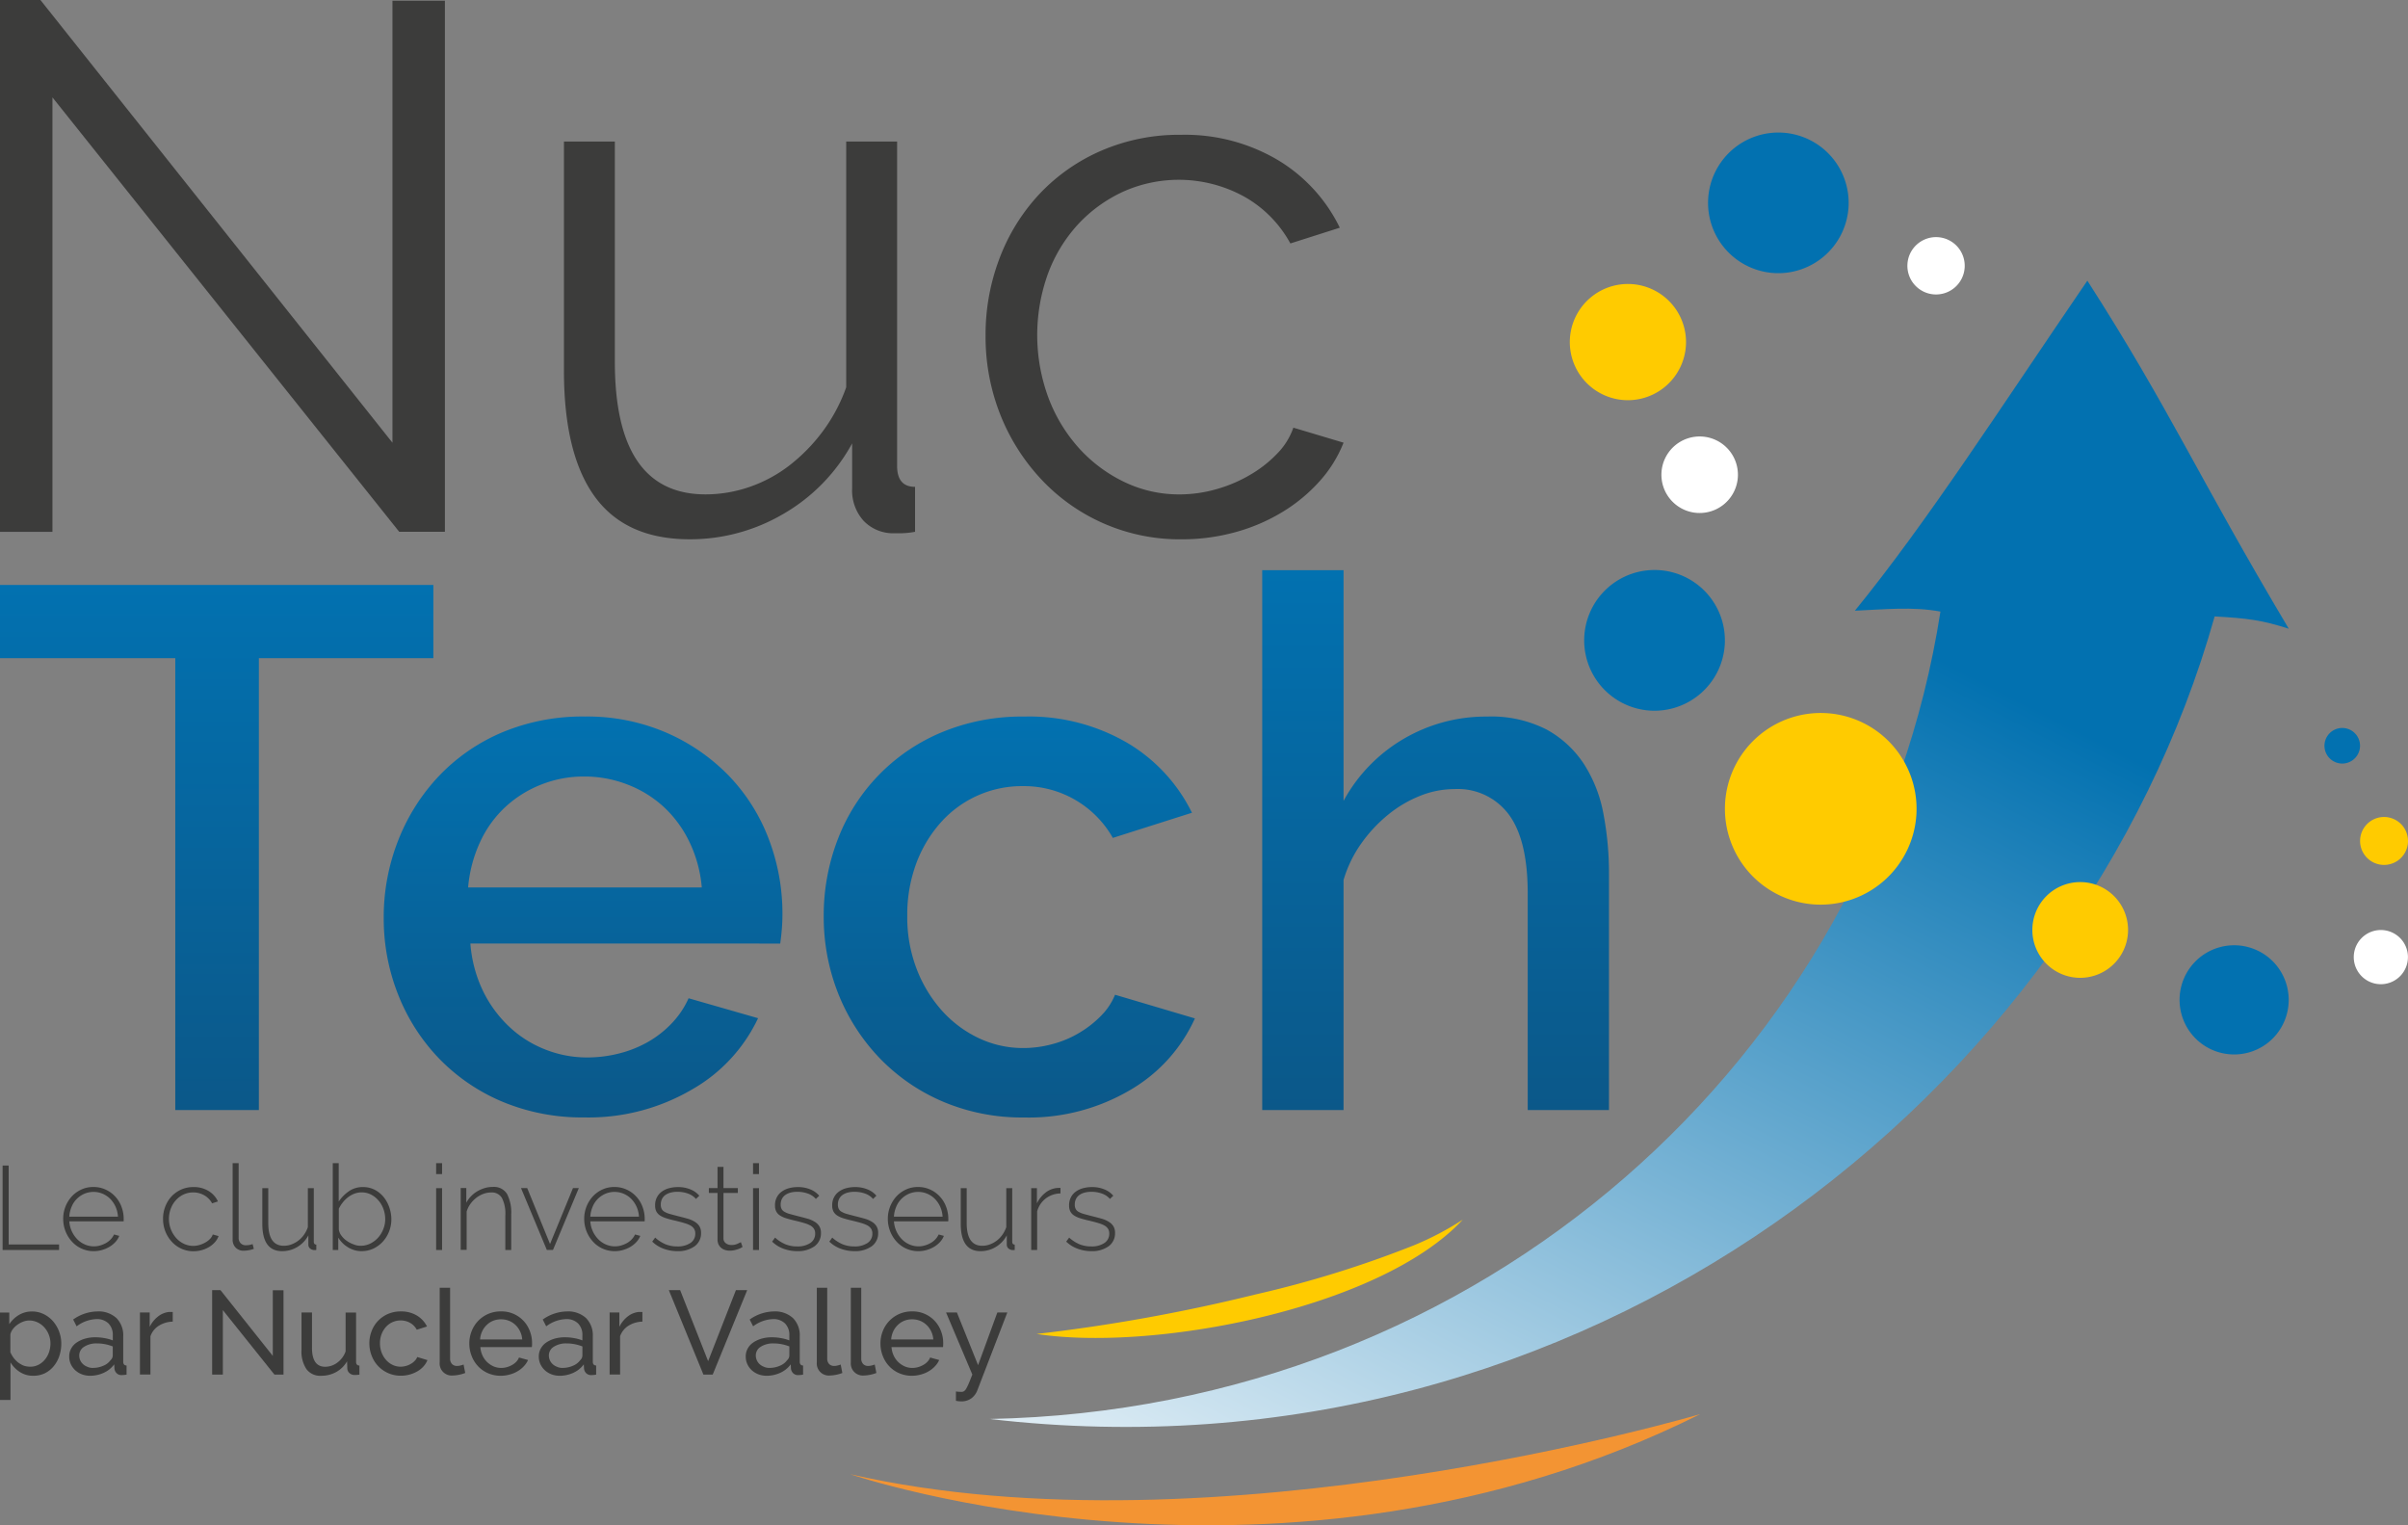 <svg xmlns="http://www.w3.org/2000/svg" xmlns:xlink="http://www.w3.org/1999/xlink" width="400" height="253.328" viewBox="0 0 400 253.328">
  <rect x="0" y="0" width="400" height="253.328" fill="#808080" stroke="none"/>
  <defs>
    <linearGradient id="linear-gradient" x1="0.5" x2="0.5" y2="1" gradientUnits="objectBoundingBox">
      <stop offset="0" stop-color="#0271b0"/>
      <stop offset="1" stop-color="#0b5889"/>
    </linearGradient>
    <linearGradient id="linear-gradient-2" x1="0.5" y1="0" x2="0.5" y2="1" xlink:href="#linear-gradient"/>
    <linearGradient id="linear-gradient-4" x1="0.5" y1="0" x2="0.5" y2="1" xlink:href="#linear-gradient"/>
    <linearGradient id="linear-gradient-5" x1="18.955" y1="12.978" x2="20.933" y2="12.978" gradientUnits="objectBoundingBox">
      <stop offset="0" stop-color="#ffcb00"/>
      <stop offset="1" stop-color="#f39433"/>
    </linearGradient>
    <linearGradient id="linear-gradient-6" x1="0.559" y1="1.389" x2="1.625" y2="-0.562" gradientUnits="objectBoundingBox">
      <stop offset="0" stop-color="#fff"/>
      <stop offset="0.462" stop-color="#0271b0"/>
    </linearGradient>
    <linearGradient id="linear-gradient-7" x1="14.798" y1="-1.066" x2="20.358" y2="-1.066" gradientUnits="objectBoundingBox">
      <stop offset="0" stop-color="#0271b0"/>
      <stop offset="1" stop-color="#fff"/>
    </linearGradient>
    <linearGradient id="linear-gradient-8" x1="36.573" y1="-3.102" x2="38.462" y2="-3.102" gradientUnits="objectBoundingBox">
      <stop offset="0" stop-color="#fff"/>
      <stop offset="0.08" stop-color="#fffae5"/>
      <stop offset="0.341" stop-color="#ffe995"/>
      <stop offset="0.572" stop-color="#ffdc55"/>
      <stop offset="0.766" stop-color="#ffd327"/>
      <stop offset="0.914" stop-color="#ffcd0b"/>
      <stop offset="1" stop-color="#ffcb00"/>
    </linearGradient>
    <linearGradient id="linear-gradient-9" x1="15.023" y1="-1.155" x2="18.576" y2="-1.155" xlink:href="#linear-gradient-7"/>
    <linearGradient id="linear-gradient-10" x1="164.177" y1="59.654" x2="166.045" y2="55.557" xlink:href="#linear-gradient-7"/>
    <linearGradient id="linear-gradient-11" x1="36.186" y1="-1.968" x2="38.526" y2="-1.968" xlink:href="#linear-gradient-5"/>
    <linearGradient id="linear-gradient-12" x1="37.154" y1="-2.633" x2="39.609" y2="-2.633" gradientUnits="objectBoundingBox">
      <stop offset="0" stop-color="#fff"/>
      <stop offset="1" stop-color="#f39433"/>
    </linearGradient>
    <linearGradient id="linear-gradient-13" x1="26.112" y1="-1.957" x2="27.112" y2="-1.957" xlink:href="#linear-gradient"/>
    <linearGradient id="linear-gradient-14" x1="71.701" y1="-3.409" x2="74.529" y2="-3.409" xlink:href="#linear-gradient-5"/>
    <linearGradient id="linear-gradient-15" x1="-2.344" y1="1.335" x2="-1.344" y2="1.335" gradientUnits="objectBoundingBox">
      <stop offset="0" stop-color="#f39433"/>
      <stop offset="1" stop-color="#ffcb00"/>
    </linearGradient>
    <linearGradient id="linear-gradient-16" x1="18.353" y1="-1.515" x2="20.384" y2="-1.515" xlink:href="#linear-gradient-5"/>
    <linearGradient id="linear-gradient-17" x1="26.144" y1="-2.484" x2="28.9" y2="-2.484" xlink:href="#linear-gradient-12"/>
    <linearGradient id="linear-gradient-18" x1="-4.594" y1="5.225" x2="-3.328" y2="3.96" xlink:href="#linear-gradient-5"/>
  </defs>
  <g id="Logotype_Nuc_Tech-Baseline" data-name="Logotype Nuc Tech-Baseline" transform="translate(-70.77 -70.77)">
    <g id="Groupe_170" data-name="Groupe 170" transform="translate(70.77 70.77)">
      <g id="Groupe_168" data-name="Groupe 168">
        <path id="Tracé_243" data-name="Tracé 243" d="M79.481,86.941V159.1H70.77V70.77h6.717L135.963,144.3V70.892h8.711v88.2h-7.592Z" transform="translate(-70.77 -70.77)" fill="#3c3c3b"/>
        <path id="Tracé_244" data-name="Tracé 244" d="M191.253,161.818q-10.583,0-15.738-7.027t-5.165-20.96V95.76h8.457v36.576q0,22.013,15.052,22.023a22.388,22.388,0,0,0,7.338-1.242,23.184,23.184,0,0,0,6.651-3.6,29.166,29.166,0,0,0,5.475-5.6,27.9,27.9,0,0,0,3.913-7.338V95.76h8.457v53.866q0,3.485,2.982,3.481v7.469a14.978,14.978,0,0,1-2.427.245h-1.308a6.778,6.778,0,0,1-4.854-2.117,7.522,7.522,0,0,1-1.863-5.353v-7.46a30.2,30.2,0,0,1-11.505,11.759A30.563,30.563,0,0,1,191.253,161.818Z" transform="translate(-76.672 -72.251)" fill="#3c3c3b"/>
        <path id="Tracé_245" data-name="Tracé 245" d="M244.8,127.91a35.549,35.549,0,0,1,2.361-12.935,32.277,32.277,0,0,1,6.651-10.64,31.039,31.039,0,0,1,10.263-7.15,32.555,32.555,0,0,1,13.189-2.615,30.284,30.284,0,0,1,16.049,4.167A26.74,26.74,0,0,1,303.643,110l-8.213,2.615a19.725,19.725,0,0,0-7.648-7.77,22.572,22.572,0,0,0-20.151-.818,23.744,23.744,0,0,0-7.469,5.409,24.822,24.822,0,0,0-4.976,8.147,30,30,0,0,0,.056,20.658,26.306,26.306,0,0,0,5.1,8.4,24.24,24.24,0,0,0,7.526,5.6,20.844,20.844,0,0,0,9.144,2.051,22.264,22.264,0,0,0,6.162-.875,23.594,23.594,0,0,0,5.663-2.427,20.3,20.3,0,0,0,4.478-3.547,11.563,11.563,0,0,0,2.615-4.233l8.335,2.493a21.19,21.19,0,0,1-3.979,6.406,27.269,27.269,0,0,1-6.162,5.1,30.365,30.365,0,0,1-7.836,3.358,33.244,33.244,0,0,1-8.9,1.185A31.487,31.487,0,0,1,254,151.738a34.076,34.076,0,0,1-6.783-10.762A35.181,35.181,0,0,1,244.8,127.91Z" transform="translate(-81.084 -72.181)" fill="#3c3c3b"/>
      </g>
      <g id="Groupe_169" data-name="Groupe 169" transform="translate(0 94.694)">
        <path id="Tracé_246" data-name="Tracé 246" d="M142.755,186.2H113.771v75.052H99.886V186.2H70.77V174.04h71.985Z" transform="translate(-70.77 -171.585)" fill="url(#linear-gradient)"/>
        <path id="Tracé_247" data-name="Tracé 247" d="M216.22,230.45a35.11,35.11,0,0,1,2.333-12.775,31.331,31.331,0,0,1,17.2-17.752,34.527,34.527,0,0,1,13.763-2.643,32.387,32.387,0,0,1,17.131,4.365,27.613,27.613,0,0,1,10.743,11.609l-13.142,4.177a16.957,16.957,0,0,0-14.986-8.6,18.047,18.047,0,0,0-13.641,6.087,21.449,21.449,0,0,0-4.055,6.82,24.587,24.587,0,0,0-1.468,8.721,23.9,23.9,0,0,0,1.533,8.664,22.333,22.333,0,0,0,4.177,6.943,19.3,19.3,0,0,0,6.143,4.61,17.2,17.2,0,0,0,7.432,1.656,18.393,18.393,0,0,0,4.911-.677,17.233,17.233,0,0,0,4.478-1.91,17.467,17.467,0,0,0,3.565-2.822,10.6,10.6,0,0,0,2.277-3.443l13.264,3.932a26.264,26.264,0,0,1-10.687,11.853,33.137,33.137,0,0,1-17.686,4.6,33.626,33.626,0,0,1-13.641-2.7,31.942,31.942,0,0,1-10.5-7.309,33.137,33.137,0,0,1-6.754-10.621A34.495,34.495,0,0,1,216.22,230.45Z" transform="translate(-79.39 -172.962)" fill="url(#linear-gradient-2)"/>
        <path id="Tracé_248" data-name="Tracé 248" d="M351.26,261.1H337.752V225.108q0-8.848-3.133-13.086a10.549,10.549,0,0,0-9.031-4.233,15.447,15.447,0,0,0-5.654,1.1,20.193,20.193,0,0,0-5.343,3.133,24.159,24.159,0,0,0-4.478,4.788,20.529,20.529,0,0,0-2.954,6.087v38.2H293.65V171.43h13.509v38.325a26.671,26.671,0,0,1,10.009-10.32,26.978,26.978,0,0,1,13.819-3.688,20.229,20.229,0,0,1,9.887,2.145,17.419,17.419,0,0,1,6.2,5.71,22.956,22.956,0,0,1,3.255,8.288,52.51,52.51,0,0,1,.922,10.009v39.2Z" transform="translate(-83.979 -171.43)" fill="url(#linear-gradient)"/>
        <path id="Tracé_249" data-name="Tracé 249" d="M171.823,263.855a34.411,34.411,0,0,1-13.641-2.634,31.731,31.731,0,0,1-10.5-7.187,32.384,32.384,0,0,1-6.754-10.564,34.193,34.193,0,0,1-2.4-12.775,34.714,34.714,0,0,1,2.4-12.841,33.027,33.027,0,0,1,6.754-10.687,31.344,31.344,0,0,1,10.5-7.253,34.527,34.527,0,0,1,13.763-2.643,33.151,33.151,0,0,1,13.575,2.7,32.5,32.5,0,0,1,10.386,7.187,31.04,31.04,0,0,1,6.576,10.442,34.688,34.688,0,0,1,2.277,12.465c0,.988-.047,1.91-.122,2.766s-.169,1.58-.245,2.145H152.923a21.894,21.894,0,0,0,2.032,7.742,20.2,20.2,0,0,0,4.3,5.955,18.441,18.441,0,0,0,6.021,3.866,18.8,18.8,0,0,0,7.065,1.355,21.5,21.5,0,0,0,5.343-.677,19.1,19.1,0,0,0,4.854-1.966,17.213,17.213,0,0,0,3.932-3.133,14.674,14.674,0,0,0,2.7-4.055l11.543,3.311a26.74,26.74,0,0,1-11,11.853A33.959,33.959,0,0,1,171.823,263.855Zm19.539-38.2a21.632,21.632,0,0,0-2.023-7.488,19.225,19.225,0,0,0-4.243-5.833,18.739,18.739,0,0,0-6.021-3.744,19.618,19.618,0,0,0-7.244-1.355,19.112,19.112,0,0,0-7.187,1.355,18.911,18.911,0,0,0-5.955,3.744,18.406,18.406,0,0,0-4.177,5.833,22.5,22.5,0,0,0-1.966,7.488Z" transform="translate(-74.786 -172.961)" fill="url(#linear-gradient-4)"/>
      </g>
    </g>
    <path id="Tracé_250" data-name="Tracé 250" d="M253.81,305.084a290.589,290.589,0,0,0,36.341-6.557,178.891,178.891,0,0,0,26.284-8.147,49.348,49.348,0,0,0,8.166-4.28c-13.706,14.76-51.27,21.966-70.79,18.984Z" transform="translate(-10.848 -12.762)" fill="url(#linear-gradient-5)"/>
    <path id="Tracé_251" data-name="Tracé 251" d="M427.862,120.32c-14.61,21.383-26.642,40.132-38.617,54.817,4.948-.216,9.548-.715,14.214.141-11.468,73.6-75.814,132.493-157.94,134.1,98.852,11.533,181.157-53.96,203.49-133.292,5.513.31,7.827.611,12.314,2.041C446.131,152.625,441.616,141.75,427.862,120.32Z" transform="translate(-10.357 -2.937)" fill="url(#linear-gradient-6)"/>
    <path id="Tracé_252" data-name="Tracé 252" d="M383.414,117.51a11.678,11.678,0,1,1,12.3-11.025A11.691,11.691,0,0,1,383.414,117.51Z" transform="translate(-17.875 -1.387)" fill="url(#linear-gradient-7)"/>
    <path id="Tracé_253" data-name="Tracé 253" d="M412.066,122.15a4.762,4.762,0,1,1,5.024-4.5A4.765,4.765,0,0,1,412.066,122.15Z" transform="translate(-19.961 -2.481)" fill="url(#linear-gradient-8)"/>
    <path id="Tracé_254" data-name="Tracé 254" d="M361.544,194.758a11.687,11.687,0,1,1,12.314-11.035A11.7,11.7,0,0,1,361.544,194.758Z" transform="translate(-16.578 -5.964)" fill="url(#linear-gradient-9)"/>
    <path id="Tracé_255" data-name="Tracé 255" d="M471.4,252.834a9.067,9.067,0,1,1-.593-12.813A9.08,9.08,0,0,1,471.4,252.834Z" transform="translate(-22.809 -9.891)" fill="url(#linear-gradient-10)"/>
    <path id="Tracé_256" data-name="Tracé 256" d="M437.711,242.4a7.95,7.95,0,1,1,7.827-8.072A7.958,7.958,0,0,1,437.711,242.4Z" transform="translate(-21.269 -9.23)" fill="url(#linear-gradient-11)"/>
    <path id="Tracé_257" data-name="Tracé 257" d="M490.962,243.963a4.5,4.5,0,1,1,4.431-4.572A4.505,4.505,0,0,1,490.962,243.963Z" transform="translate(-24.633 -9.731)" fill="url(#linear-gradient-12)"/>
    <path id="Tracé_258" data-name="Tracé 258" d="M484.221,205.2a2.954,2.954,0,1,1,2.907-3A2.959,2.959,0,0,1,484.221,205.2Z" transform="translate(-24.326 -7.617)" fill="url(#linear-gradient-13)"/>
    <path id="Tracé_259" data-name="Tracé 259" d="M491.546,222.969a3.98,3.98,0,1,1,3.923-4.045A3.975,3.975,0,0,1,491.546,222.969Z" transform="translate(-24.699 -8.549)" fill="url(#linear-gradient-14)"/>
    <path id="Tracé_260" data-name="Tracé 260" d="M390.4,228.456a15.917,15.917,0,1,1,16.764-15.033A15.937,15.937,0,0,1,390.4,228.456Z" transform="translate(-18.051 -7.46)" fill="url(#linear-gradient-15)"/>
    <path id="Tracé_261" data-name="Tracé 261" d="M357.095,140.195a9.652,9.652,0,1,1,10.16-9.116A9.668,9.668,0,0,1,357.095,140.195Z" transform="translate(-16.429 -2.971)" fill="url(#linear-gradient-16)"/>
    <path id="Tracé_262" data-name="Tracé 262" d="M370.151,160.53a6.355,6.355,0,1,1,6.689-6A6.361,6.361,0,0,1,370.151,160.53Z" transform="translate(-17.387 -4.567)" fill="url(#linear-gradient-17)"/>
    <g id="Groupe_171" data-name="Groupe 171" transform="translate(70.77 263.95)">
      <path id="Tracé_263" data-name="Tracé 263" d="M71.23,290.566V276.54h1.007v13.114h8.373v.913Z" transform="translate(-70.797 -276.145)" fill="#3c3c3b"/>
      <path id="Tracé_264" data-name="Tracé 264" d="M87,290.989a4.8,4.8,0,0,1-2.013-.423,4.845,4.845,0,0,1-1.609-1.167,5.522,5.522,0,0,1-1.063-1.712,5.633,5.633,0,0,1-.386-2.079,5.472,5.472,0,0,1,.386-2.041,5.54,5.54,0,0,1,1.054-1.684,5.07,5.07,0,0,1,1.59-1.138,4.663,4.663,0,0,1,1.985-.414,4.8,4.8,0,0,1,2.013.423,4.928,4.928,0,0,1,1.6,1.148,5.078,5.078,0,0,1,1.044,1.684,5.634,5.634,0,0,1,.376,2.023v.245a.7.7,0,0,1-.019.188H82.946a4.565,4.565,0,0,0,.414,1.646,4.675,4.675,0,0,0,.9,1.317,3.978,3.978,0,0,0,1.251.866,3.748,3.748,0,0,0,1.524.32,3.549,3.549,0,0,0,1.044-.151,4.812,4.812,0,0,0,.96-.4,3.389,3.389,0,0,0,.79-.621,3.017,3.017,0,0,0,.546-.8l.865.235a3.241,3.241,0,0,1-.64,1.016,4.331,4.331,0,0,1-.988.8,5.346,5.346,0,0,1-1.232.527A4.914,4.914,0,0,1,87,290.989Zm4.026-5.729a4.706,4.706,0,0,0-.4-1.656,4.527,4.527,0,0,0-.884-1.3,4.03,4.03,0,0,0-1.251-.847,3.9,3.9,0,0,0-3.048,0,4.083,4.083,0,0,0-1.251.847,3.967,3.967,0,0,0-.865,1.308,4.964,4.964,0,0,0-.386,1.646Z" transform="translate(-71.431 -276.37)" fill="#3c3c3b"/>
      <path id="Tracé_265" data-name="Tracé 265" d="M99.56,285.618a5.515,5.515,0,0,1,.376-2.051,5.3,5.3,0,0,1,1.044-1.684,5.129,5.129,0,0,1,1.6-1.129,5,5,0,0,1,2.032-.414,4.711,4.711,0,0,1,2.465.63,3.968,3.968,0,0,1,1.6,1.759l-.969.32a3.345,3.345,0,0,0-1.3-1.336,3.668,3.668,0,0,0-1.844-.48,3.726,3.726,0,0,0-1.58.339,3.9,3.9,0,0,0-1.27.931,4.276,4.276,0,0,0-.856,1.392,4.757,4.757,0,0,0-.32,1.731,4.706,4.706,0,0,0,.329,1.75,4.791,4.791,0,0,0,.865,1.421,4.015,4.015,0,0,0,1.279.96,3.593,3.593,0,0,0,1.571.357,3.669,3.669,0,0,0,1.054-.16,4.7,4.7,0,0,0,.969-.414,3.321,3.321,0,0,0,.771-.6,1.8,1.8,0,0,0,.442-.724l.969.273a3.142,3.142,0,0,1-.6,1,4.176,4.176,0,0,1-.96.8,5.106,5.106,0,0,1-1.223.527,5.272,5.272,0,0,1-1.383.188,4.8,4.8,0,0,1-2.013-.423A4.845,4.845,0,0,1,101,289.409a5.521,5.521,0,0,1-1.063-1.712A5.663,5.663,0,0,1,99.56,285.618Z" transform="translate(-72.476 -276.37)" fill="#3c3c3b"/>
      <path id="Tracé_266" data-name="Tracé 266" d="M111.84,276.12h1.007v12.389a1.261,1.261,0,0,0,.329.913,1.192,1.192,0,0,0,.9.339,4.154,4.154,0,0,0,.527-.047,3.079,3.079,0,0,0,.564-.151l.2.79a3.852,3.852,0,0,1-.828.226,5.128,5.128,0,0,1-.847.085,1.8,1.8,0,0,1-1.336-.508,1.831,1.831,0,0,1-.508-1.355V276.12Z" transform="translate(-73.204 -276.12)" fill="#3c3c3b"/>
      <path id="Tracé_267" data-name="Tracé 267" d="M120.373,291c-2.182,0-3.283-1.515-3.283-4.544V280.53h.988v5.785q0,3.8,2.587,3.791a3.6,3.6,0,0,0,1.261-.226,4.421,4.421,0,0,0,2.088-1.609,4.97,4.97,0,0,0,.64-1.261V280.53h.988v8.89c0,.329.141.489.414.489v.894a1.282,1.282,0,0,1-.179.019h-.122a1.128,1.128,0,0,1-.706-.245.8.8,0,0,1-.31-.659v-1.543a4.945,4.945,0,0,1-1.844,1.938A4.878,4.878,0,0,1,120.373,291Z" transform="translate(-73.515 -276.381)" fill="#3c3c3b"/>
      <path id="Tracé_268" data-name="Tracé 268" d="M134.328,290.739a4.254,4.254,0,0,1-2.248-.63,4.73,4.73,0,0,1-1.637-1.618v2.051h-.913V276.12h.988V282.5a6.484,6.484,0,0,1,1.731-1.74,4,4,0,0,1,2.3-.668,4.238,4.238,0,0,1,1.966.461,4.69,4.69,0,0,1,1.486,1.223,5.64,5.64,0,0,1,.931,1.722,6.046,6.046,0,0,1,.329,1.947,5.4,5.4,0,0,1-.376,2.023,5.491,5.491,0,0,1-1.035,1.684,5.157,5.157,0,0,1-1.562,1.157A4.684,4.684,0,0,1,134.328,290.739Zm-.2-.894a3.6,3.6,0,0,0,1.656-.376,4.352,4.352,0,0,0,1.3-1,4.66,4.66,0,0,0,.847-1.411,4.377,4.377,0,0,0,.31-1.618,4.913,4.913,0,0,0-.282-1.665,4.5,4.5,0,0,0-.809-1.421,4.12,4.12,0,0,0-1.242-1,3.333,3.333,0,0,0-1.59-.376,3.286,3.286,0,0,0-1.223.226,4.313,4.313,0,0,0-1.054.6,5.022,5.022,0,0,0-.865.865,5.626,5.626,0,0,0-.64,1.025v3.4a2.132,2.132,0,0,0,.433,1.072,3.593,3.593,0,0,0,.9.866,4.487,4.487,0,0,0,1.138.583A2.867,2.867,0,0,0,134.13,289.845Z" transform="translate(-74.253 -276.12)" fill="#3c3c3b"/>
      <path id="Tracé_269" data-name="Tracé 269" d="M147.78,277.936V276.12h.988v1.816Zm0,12.606V280.269h.988v10.273Z" transform="translate(-75.334 -276.12)" fill="#3c3c3b"/>
      <path id="Tracé_270" data-name="Tracé 270" d="M160.521,290.79h-.988v-5.729a5.732,5.732,0,0,0-.564-2.907,1.937,1.937,0,0,0-1.787-.913,3.715,3.715,0,0,0-1.3.235,4.524,4.524,0,0,0-1.195.668,4.965,4.965,0,0,0-.969,1.016,4.293,4.293,0,0,0-.611,1.251v6.359h-.988V280.5h.931v2.446a4.609,4.609,0,0,1,.781-1.072,4.937,4.937,0,0,1,1.044-.828,5.753,5.753,0,0,1,1.232-.536,4.6,4.6,0,0,1,1.345-.188,2.529,2.529,0,0,1,2.371,1.176,6.718,6.718,0,0,1,.687,3.368v5.927Z" transform="translate(-75.591 -276.369)" fill="#3c3c3b"/>
      <path id="Tracé_271" data-name="Tracé 271" d="M167.06,290.8l-4.29-10.273H163.8l3.791,9.285,3.81-9.285h.969l-4.29,10.273Z" transform="translate(-76.223 -276.381)" fill="#3c3c3b"/>
      <path id="Tracé_272" data-name="Tracé 272" d="M179,290.989a4.8,4.8,0,0,1-2.013-.423,4.846,4.846,0,0,1-1.609-1.167,5.523,5.523,0,0,1-1.063-1.712,5.633,5.633,0,0,1-.386-2.079,5.472,5.472,0,0,1,.386-2.041,5.54,5.54,0,0,1,1.054-1.684,5.069,5.069,0,0,1,1.59-1.138,4.663,4.663,0,0,1,1.985-.414,4.8,4.8,0,0,1,2.013.423,4.928,4.928,0,0,1,1.6,1.148,5.078,5.078,0,0,1,1.044,1.684,5.634,5.634,0,0,1,.376,2.023v.245a.7.7,0,0,1-.019.188h-9.012a4.565,4.565,0,0,0,.414,1.646,4.676,4.676,0,0,0,.9,1.317,3.978,3.978,0,0,0,1.251.866,3.748,3.748,0,0,0,1.524.32,3.549,3.549,0,0,0,1.044-.151,4.813,4.813,0,0,0,.96-.4,3.389,3.389,0,0,0,.79-.621,3.016,3.016,0,0,0,.546-.8l.865.235a3.241,3.241,0,0,1-.64,1.016,4.331,4.331,0,0,1-.988.8,5.346,5.346,0,0,1-1.232.527A4.914,4.914,0,0,1,179,290.989Zm4.026-5.729a4.706,4.706,0,0,0-.4-1.656,4.527,4.527,0,0,0-.884-1.3,4.03,4.03,0,0,0-1.251-.847,3.9,3.9,0,0,0-3.048,0,4.083,4.083,0,0,0-1.251.847,3.967,3.967,0,0,0-.865,1.308,4.964,4.964,0,0,0-.386,1.646Z" transform="translate(-76.884 -276.37)" fill="#3c3c3b"/>
      <path id="Tracé_273" data-name="Tracé 273" d="M190.117,290.99a6.622,6.622,0,0,1-2.277-.4,5.316,5.316,0,0,1-1.9-1.185l.489-.668a6.016,6.016,0,0,0,1.722,1.11,5.068,5.068,0,0,0,1.957.357,3.749,3.749,0,0,0,2.164-.564,1.807,1.807,0,0,0,.818-1.571,1.425,1.425,0,0,0-.207-.8,1.711,1.711,0,0,0-.621-.555,5.41,5.41,0,0,0-1.025-.4c-.4-.122-.884-.245-1.421-.376-.583-.132-1.082-.263-1.515-.4a4.1,4.1,0,0,1-1.054-.47,1.827,1.827,0,0,1-.621-.668,2.131,2.131,0,0,1-.207-1.007,2.783,2.783,0,0,1,.3-1.345,2.659,2.659,0,0,1,.818-.95,3.642,3.642,0,0,1,1.2-.564,5.555,5.555,0,0,1,1.449-.188,5.274,5.274,0,0,1,2.135.4,3.789,3.789,0,0,1,1.439,1.035l-.555.536a3.133,3.133,0,0,0-1.336-.894,5.1,5.1,0,0,0-1.75-.292,4.3,4.3,0,0,0-1.072.122,2.735,2.735,0,0,0-.875.376,1.809,1.809,0,0,0-.593.659,2.062,2.062,0,0,0-.216.96,1.519,1.519,0,0,0,.151.734,1.188,1.188,0,0,0,.47.47,3.739,3.739,0,0,0,.837.348c.339.094.753.207,1.223.329.649.16,1.214.31,1.722.452a4.55,4.55,0,0,1,1.251.536,2.276,2.276,0,0,1,.771.753,2.086,2.086,0,0,1,.263,1.11,2.626,2.626,0,0,1-1.072,2.2A4.7,4.7,0,0,1,190.117,290.99Z" transform="translate(-77.596 -276.371)" fill="#3c3c3b"/>
      <path id="Tracé_274" data-name="Tracé 274" d="M201.537,290.082c-.056.028-.141.075-.263.151a2.5,2.5,0,0,1-.47.207c-.188.066-.4.122-.64.179a3.3,3.3,0,0,1-.771.075,2.382,2.382,0,0,1-.781-.122,1.707,1.707,0,0,1-.64-.357,1.626,1.626,0,0,1-.433-.574,1.88,1.88,0,0,1-.16-.79v-7.742H195.94V280.3h1.439V276.78h.988V280.3h2.389v.809h-2.389v7.507a.978.978,0,0,0,.4.856,1.507,1.507,0,0,0,.894.282,2.421,2.421,0,0,0,1.054-.207c.292-.141.48-.226.546-.263Z" transform="translate(-78.188 -276.159)" fill="#3c3c3b"/>
      <path id="Tracé_275" data-name="Tracé 275" d="M203.74,277.936V276.12h.988v1.816Zm0,12.606V280.269h.988v10.273Z" transform="translate(-78.651 -276.12)" fill="#3c3c3b"/>
      <path id="Tracé_276" data-name="Tracé 276" d="M211.287,290.99a6.622,6.622,0,0,1-2.277-.4,5.316,5.316,0,0,1-1.9-1.185l.489-.668a6.015,6.015,0,0,0,1.722,1.11,5.068,5.068,0,0,0,1.957.357,3.749,3.749,0,0,0,2.164-.564,1.807,1.807,0,0,0,.818-1.571,1.425,1.425,0,0,0-.207-.8,1.711,1.711,0,0,0-.621-.555,5.41,5.41,0,0,0-1.025-.4c-.4-.122-.884-.245-1.421-.376-.583-.132-1.082-.263-1.515-.4a4.1,4.1,0,0,1-1.054-.47,1.827,1.827,0,0,1-.621-.668,2.131,2.131,0,0,1-.207-1.007,2.783,2.783,0,0,1,.3-1.345,2.659,2.659,0,0,1,.818-.95,3.642,3.642,0,0,1,1.2-.564,5.555,5.555,0,0,1,1.449-.188,5.274,5.274,0,0,1,2.135.4,3.789,3.789,0,0,1,1.439,1.035l-.555.536a3.133,3.133,0,0,0-1.336-.894,5.1,5.1,0,0,0-1.75-.292,4.3,4.3,0,0,0-1.072.122,2.735,2.735,0,0,0-.875.376,1.809,1.809,0,0,0-.593.659,2.063,2.063,0,0,0-.216.96,1.519,1.519,0,0,0,.151.734,1.188,1.188,0,0,0,.47.47,3.739,3.739,0,0,0,.837.348c.339.094.753.207,1.223.329.649.16,1.214.31,1.722.452a4.55,4.55,0,0,1,1.251.536,2.276,2.276,0,0,1,.771.753,2.086,2.086,0,0,1,.263,1.11,2.626,2.626,0,0,1-1.072,2.2A4.738,4.738,0,0,1,211.287,290.99Z" transform="translate(-78.85 -276.371)" fill="#3c3c3b"/>
      <path id="Tracé_277" data-name="Tracé 277" d="M221.387,290.99a6.622,6.622,0,0,1-2.277-.4,5.316,5.316,0,0,1-1.9-1.185l.489-.668a6.016,6.016,0,0,0,1.722,1.11,5.068,5.068,0,0,0,1.957.357,3.749,3.749,0,0,0,2.164-.564,1.807,1.807,0,0,0,.818-1.571,1.425,1.425,0,0,0-.207-.8,1.711,1.711,0,0,0-.621-.555,5.411,5.411,0,0,0-1.025-.4c-.4-.122-.884-.245-1.421-.376-.583-.132-1.082-.263-1.515-.4a4.1,4.1,0,0,1-1.054-.47,1.827,1.827,0,0,1-.621-.668,2.13,2.13,0,0,1-.207-1.007,2.783,2.783,0,0,1,.3-1.345,2.659,2.659,0,0,1,.818-.95,3.642,3.642,0,0,1,1.2-.564,5.555,5.555,0,0,1,1.449-.188,5.274,5.274,0,0,1,2.135.4,3.789,3.789,0,0,1,1.439,1.035l-.555.536a3.133,3.133,0,0,0-1.336-.894,5.1,5.1,0,0,0-1.75-.292,4.3,4.3,0,0,0-1.072.122,2.735,2.735,0,0,0-.875.376,1.809,1.809,0,0,0-.593.659,2.062,2.062,0,0,0-.216.96,1.519,1.519,0,0,0,.151.734,1.188,1.188,0,0,0,.47.47,3.739,3.739,0,0,0,.837.348c.339.094.753.207,1.223.329.649.16,1.214.31,1.722.452a4.55,4.55,0,0,1,1.251.536,2.276,2.276,0,0,1,.771.753,2.086,2.086,0,0,1,.263,1.11,2.626,2.626,0,0,1-1.072,2.2A4.719,4.719,0,0,1,221.387,290.99Z" transform="translate(-79.449 -276.371)" fill="#3c3c3b"/>
      <path id="Tracé_278" data-name="Tracé 278" d="M232.611,290.989a4.8,4.8,0,0,1-2.013-.423,4.845,4.845,0,0,1-1.609-1.167,5.522,5.522,0,0,1-1.063-1.712,5.632,5.632,0,0,1-.386-2.079,5.472,5.472,0,0,1,.386-2.041,5.54,5.54,0,0,1,1.054-1.684,5.069,5.069,0,0,1,1.59-1.138,4.663,4.663,0,0,1,1.985-.414,4.8,4.8,0,0,1,2.013.423,4.929,4.929,0,0,1,1.6,1.148,5.078,5.078,0,0,1,1.044,1.684,5.634,5.634,0,0,1,.376,2.023v.245a.7.7,0,0,1-.019.188h-9.012a4.565,4.565,0,0,0,.414,1.646,4.675,4.675,0,0,0,.9,1.317,3.978,3.978,0,0,0,1.251.866,3.748,3.748,0,0,0,1.524.32,3.549,3.549,0,0,0,1.044-.151,4.812,4.812,0,0,0,.96-.4,3.389,3.389,0,0,0,.79-.621,3.017,3.017,0,0,0,.546-.8l.865.235a3.241,3.241,0,0,1-.64,1.016,4.331,4.331,0,0,1-.988.8,5.346,5.346,0,0,1-1.232.527A4.914,4.914,0,0,1,232.611,290.989Zm4.026-5.729a4.707,4.707,0,0,0-.4-1.656,4.527,4.527,0,0,0-.884-1.3,4.03,4.03,0,0,0-1.251-.847,3.9,3.9,0,0,0-3.048,0,4.083,4.083,0,0,0-1.251.847,3.967,3.967,0,0,0-.865,1.308,4.964,4.964,0,0,0-.386,1.646Z" transform="translate(-80.061 -276.37)" fill="#3c3c3b"/>
      <path id="Tracé_279" data-name="Tracé 279" d="M243.7,291c-2.183,0-3.283-1.515-3.283-4.544V280.53h.988v5.785q0,3.8,2.587,3.791a3.6,3.6,0,0,0,1.261-.226,4.42,4.42,0,0,0,2.088-1.609,4.969,4.969,0,0,0,.64-1.261V280.53h.988v8.89c0,.329.141.489.414.489v.894a1.282,1.282,0,0,1-.179.019h-.122a1.128,1.128,0,0,1-.706-.245.8.8,0,0,1-.31-.659v-1.543a4.945,4.945,0,0,1-1.844,1.938A4.877,4.877,0,0,1,243.7,291Z" transform="translate(-80.825 -276.381)" fill="#3c3c3b"/>
      <path id="Tracé_280" data-name="Tracé 280" d="M257.714,281.412a4.131,4.131,0,0,0-2.418.818,4.061,4.061,0,0,0-1.449,2.145V290.8h-.988V280.528h.95v2.531a4.985,4.985,0,0,1,1.411-1.769,3.627,3.627,0,0,1,1.891-.781c.132-.009.254-.019.357-.019h.254v.922Z" transform="translate(-81.562 -276.379)" fill="#3c3c3b"/>
      <path id="Tracé_281" data-name="Tracé 281" d="M263.217,290.99a6.622,6.622,0,0,1-2.277-.4,5.315,5.315,0,0,1-1.9-1.185l.489-.668a6.016,6.016,0,0,0,1.722,1.11,5.068,5.068,0,0,0,1.957.357,3.749,3.749,0,0,0,2.164-.564,1.807,1.807,0,0,0,.818-1.571,1.425,1.425,0,0,0-.207-.8,1.711,1.711,0,0,0-.621-.555,5.412,5.412,0,0,0-1.025-.4c-.4-.122-.884-.245-1.421-.376-.583-.132-1.082-.263-1.515-.4a4.1,4.1,0,0,1-1.054-.47,1.827,1.827,0,0,1-.621-.668,2.131,2.131,0,0,1-.207-1.007,2.783,2.783,0,0,1,.3-1.345,2.658,2.658,0,0,1,.818-.95,3.642,3.642,0,0,1,1.2-.564,5.555,5.555,0,0,1,1.449-.188,5.274,5.274,0,0,1,2.135.4,3.789,3.789,0,0,1,1.439,1.035l-.555.536a3.133,3.133,0,0,0-1.336-.894,5.1,5.1,0,0,0-1.75-.292,4.3,4.3,0,0,0-1.072.122,2.735,2.735,0,0,0-.875.376,1.809,1.809,0,0,0-.593.659,2.063,2.063,0,0,0-.216.96,1.519,1.519,0,0,0,.151.734,1.188,1.188,0,0,0,.47.47,3.739,3.739,0,0,0,.837.348c.339.094.753.207,1.223.329.649.16,1.214.31,1.722.452a4.549,4.549,0,0,1,1.251.536,2.277,2.277,0,0,1,.771.753,2.086,2.086,0,0,1,.263,1.11,2.626,2.626,0,0,1-1.072,2.2A4.7,4.7,0,0,1,263.217,290.99Z" transform="translate(-81.928 -276.371)" fill="#3c3c3b"/>
      <path id="Tracé_282" data-name="Tracé 282" d="M76.32,312.987a4.036,4.036,0,0,1-2.258-.63,4.846,4.846,0,0,1-1.552-1.6V317H70.77V302.489h1.543v1.938a4.859,4.859,0,0,1,1.59-1.533,4.167,4.167,0,0,1,2.164-.583,4.359,4.359,0,0,1,1.957.433,4.845,4.845,0,0,1,1.543,1.176,5.581,5.581,0,0,1,1.016,1.712,5.651,5.651,0,0,1,.367,2.013,6.4,6.4,0,0,1-.339,2.088,5.276,5.276,0,0,1-.95,1.7,4.564,4.564,0,0,1-1.458,1.148A4.44,4.44,0,0,1,76.32,312.987Zm-.536-1.505a2.953,2.953,0,0,0,1.392-.329,3.391,3.391,0,0,0,1.063-.865,3.831,3.831,0,0,0,.677-1.232,4.542,4.542,0,0,0,.235-1.421,4.027,4.027,0,0,0-.273-1.468,3.931,3.931,0,0,0-.753-1.223,3.469,3.469,0,0,0-1.119-.828,3.175,3.175,0,0,0-1.392-.31,2.858,2.858,0,0,0-.978.188,4.169,4.169,0,0,0-.95.5,3.572,3.572,0,0,0-.771.734,2.205,2.205,0,0,0-.423.9v2.944a4.462,4.462,0,0,0,.555.96,4,4,0,0,0,.771.771,4.116,4.116,0,0,0,.931.517A3.5,3.5,0,0,0,75.784,311.482Z" transform="translate(-70.77 -277.672)" fill="#3c3c3b"/>
      <path id="Tracé_283" data-name="Tracé 283" d="M86.452,312.987a3.817,3.817,0,0,1-1.364-.245,3.439,3.439,0,0,1-1.1-.677,3.265,3.265,0,0,1-.734-1.016,2.981,2.981,0,0,1-.263-1.27,2.655,2.655,0,0,1,.32-1.3,2.842,2.842,0,0,1,.9-1,4.821,4.821,0,0,1,1.383-.649,6.1,6.1,0,0,1,1.75-.235,8.508,8.508,0,0,1,1.524.141,6.95,6.95,0,0,1,1.364.376v-.828a2.675,2.675,0,0,0-.715-1.985,2.7,2.7,0,0,0-2.013-.724,5.8,5.8,0,0,0-3.283,1.2l-.574-1.129a7.126,7.126,0,0,1,4.008-1.345,4.4,4.4,0,0,1,3.17,1.091,4.059,4.059,0,0,1,1.138,3.057v4.205c0,.4.188.621.555.63V312.8q-.282.042-.452.056c-.122.009-.245.019-.376.019a1.106,1.106,0,0,1-.818-.31,1.245,1.245,0,0,1-.367-.743l-.038-.734a4.415,4.415,0,0,1-1.75,1.411A5.455,5.455,0,0,1,86.452,312.987Zm.452-1.308a4.248,4.248,0,0,0,1.731-.348,2.746,2.746,0,0,0,1.214-.922,1.092,1.092,0,0,0,.376-.771v-1.524a7.186,7.186,0,0,0-2.625-.5,3.756,3.756,0,0,0-2.126.555,1.668,1.668,0,0,0-.818,1.439,1.949,1.949,0,0,0,.64,1.458,2.152,2.152,0,0,0,.724.433A1.985,1.985,0,0,0,86.9,311.68Z" transform="translate(-71.494 -277.672)" fill="#3c3c3b"/>
      <path id="Tracé_284" data-name="Tracé 284" d="M100.936,304a4.588,4.588,0,0,0-2.3.668,3.357,3.357,0,0,0-1.411,1.759v6.359H95.48v-10.31H97.1v2.389a4.926,4.926,0,0,1,1.4-1.731,3.513,3.513,0,0,1,1.853-.743h.339a1.591,1.591,0,0,1,.235.019V304Z" transform="translate(-72.234 -277.677)" fill="#3c3c3b"/>
      <path id="Tracé_285" data-name="Tracé 285" d="M110.008,301.861v10.706H108.23V298.54h1.383l8.692,10.922v-10.9h1.778v14.008h-1.505Z" transform="translate(-72.99 -277.449)" fill="#3c3c3b"/>
      <path id="Tracé_286" data-name="Tracé 286" d="M127.284,313a2.851,2.851,0,0,1-2.446-1.091,5.279,5.279,0,0,1-.828-3.236V302.49h1.74v5.851c0,2.107.734,3.161,2.192,3.161a3.341,3.341,0,0,0,2-.677,3.95,3.95,0,0,0,1.392-1.863V302.5h1.74v8.175c0,.4.188.621.555.63v1.505c-.2.028-.348.038-.461.047s-.216.009-.329.009a1.229,1.229,0,0,1-.856-.31,1.055,1.055,0,0,1-.367-.762l-.038-1.2a4.729,4.729,0,0,1-1.816,1.787A5.12,5.12,0,0,1,127.284,313Z" transform="translate(-73.925 -277.683)" fill="#3c3c3b"/>
      <path id="Tracé_287" data-name="Tracé 287" d="M135.99,307.615a5.515,5.515,0,0,1,.376-2.051,5.07,5.07,0,0,1,1.063-1.693,5.128,5.128,0,0,1,1.646-1.148,5.259,5.259,0,0,1,2.145-.423,5.011,5.011,0,0,1,2.653.677,4.455,4.455,0,0,1,1.693,1.825l-1.7.536a2.811,2.811,0,0,0-1.11-1.138,3.113,3.113,0,0,0-1.58-.4,3.229,3.229,0,0,0-2.436,1.082,3.951,3.951,0,0,0-.724,1.2,4.182,4.182,0,0,0-.263,1.524,4.333,4.333,0,0,0,.273,1.524,4.142,4.142,0,0,0,.743,1.232,3.4,3.4,0,0,0,1.082.818,3.055,3.055,0,0,0,1.336.3,3.327,3.327,0,0,0,.9-.132A3.138,3.138,0,0,0,142.9,311a2.627,2.627,0,0,0,.64-.508,1.585,1.585,0,0,0,.4-.621l1.7.517a3.564,3.564,0,0,1-.659,1.044,4,4,0,0,1-1,.809,5.485,5.485,0,0,1-1.27.536,5.417,5.417,0,0,1-1.468.2,5.121,5.121,0,0,1-4.864-3.311A5.593,5.593,0,0,1,135.99,307.615Z" transform="translate(-74.635 -277.672)" fill="#3c3c3b"/>
      <path id="Tracé_288" data-name="Tracé 288" d="M148.4,298.12h1.74v11.759a1.269,1.269,0,0,0,.31.9,1.126,1.126,0,0,0,.856.329,2.282,2.282,0,0,0,.517-.066,4.282,4.282,0,0,0,.555-.169l.273,1.4a5.824,5.824,0,0,1-1.025.3,5.756,5.756,0,0,1-1.044.122,2,2,0,0,1-2.173-2.173V298.12Z" transform="translate(-75.371 -277.424)" fill="#3c3c3b"/>
      <path id="Tracé_289" data-name="Tracé 289" d="M158.889,312.986a5.277,5.277,0,0,1-2.135-.423,4.953,4.953,0,0,1-1.656-1.157,5.178,5.178,0,0,1-1.072-1.712,5.619,5.619,0,0,1-.386-2.07,5.521,5.521,0,0,1,.386-2.051,5.257,5.257,0,0,1,1.082-1.7,5.19,5.19,0,0,1,1.665-1.157,5.277,5.277,0,0,1,2.135-.423,5,5,0,0,1,4.788,3.274,5.5,5.5,0,0,1,.367,1.985c0,.141,0,.273-.009.4s-.019.207-.028.273h-8.551a3.944,3.944,0,0,0,.357,1.4,3.638,3.638,0,0,0,.771,1.091,3.887,3.887,0,0,0,1.072.715,3.257,3.257,0,0,0,1.27.254,3.425,3.425,0,0,0,.931-.132,3.725,3.725,0,0,0,.847-.348,2.8,2.8,0,0,0,.706-.536,2.074,2.074,0,0,0,.461-.715l1.505.414a3.528,3.528,0,0,1-.706,1.044,4.364,4.364,0,0,1-1.025.818,5.034,5.034,0,0,1-1.3.546A5.5,5.5,0,0,1,158.889,312.986Zm3.537-6.049a3.62,3.62,0,0,0-.367-1.355,3.552,3.552,0,0,0-.771-1.054,3.349,3.349,0,0,0-1.072-.677,3.551,3.551,0,0,0-1.308-.245,3.588,3.588,0,0,0-1.308.245,3.3,3.3,0,0,0-1.072.7,3.53,3.53,0,0,0-.753,1.054,3.884,3.884,0,0,0-.348,1.345h7Z" transform="translate(-75.681 -277.671)" fill="#3c3c3b"/>
      <path id="Tracé_290" data-name="Tracé 290" d="M169.372,312.987a3.817,3.817,0,0,1-1.364-.245,3.439,3.439,0,0,1-1.1-.677,3.265,3.265,0,0,1-.734-1.016,2.981,2.981,0,0,1-.263-1.27,2.655,2.655,0,0,1,.32-1.3,2.842,2.842,0,0,1,.9-1,4.822,4.822,0,0,1,1.383-.649,6.1,6.1,0,0,1,1.75-.235,8.507,8.507,0,0,1,1.524.141,6.95,6.95,0,0,1,1.364.376v-.828a2.675,2.675,0,0,0-.715-1.985,2.7,2.7,0,0,0-2.013-.724,5.8,5.8,0,0,0-3.283,1.2l-.574-1.129a7.126,7.126,0,0,1,4.008-1.345,4.4,4.4,0,0,1,3.17,1.091,4.059,4.059,0,0,1,1.138,3.057v4.205c0,.4.188.621.555.63V312.8q-.282.042-.452.056c-.122.009-.245.019-.376.019a1.106,1.106,0,0,1-.818-.31,1.245,1.245,0,0,1-.367-.743l-.038-.734a4.415,4.415,0,0,1-1.75,1.411A5.423,5.423,0,0,1,169.372,312.987Zm.461-1.308a4.248,4.248,0,0,0,1.731-.348,2.746,2.746,0,0,0,1.214-.922,1.092,1.092,0,0,0,.376-.771v-1.524a7.186,7.186,0,0,0-2.625-.5,3.755,3.755,0,0,0-2.126.555,1.668,1.668,0,0,0-.818,1.439,1.949,1.949,0,0,0,.64,1.458,2.152,2.152,0,0,0,.724.433A1.985,1.985,0,0,0,169.833,311.68Z" transform="translate(-76.409 -277.672)" fill="#3c3c3b"/>
      <path id="Tracé_291" data-name="Tracé 291" d="M183.866,304a4.588,4.588,0,0,0-2.3.668,3.357,3.357,0,0,0-1.411,1.759v6.359h-1.74v-10.31h1.618v2.389a4.927,4.927,0,0,1,1.4-1.731,3.513,3.513,0,0,1,1.853-.743h.339a1.591,1.591,0,0,1,.235.019V304Z" transform="translate(-77.149 -277.677)" fill="#3c3c3b"/>
      <path id="Tracé_292" data-name="Tracé 292" d="M190.751,298.54l4.647,11.8,4.619-11.8h1.872l-5.729,14.026h-1.543L188.87,298.54Z" transform="translate(-77.769 -277.449)" fill="#3c3c3b"/>
      <path id="Tracé_293" data-name="Tracé 293" d="M205.912,312.987a3.817,3.817,0,0,1-1.364-.245,3.439,3.439,0,0,1-1.1-.677,3.265,3.265,0,0,1-.734-1.016,2.981,2.981,0,0,1-.263-1.27,2.655,2.655,0,0,1,.32-1.3,2.842,2.842,0,0,1,.9-1,4.822,4.822,0,0,1,1.383-.649,6.1,6.1,0,0,1,1.75-.235,8.507,8.507,0,0,1,1.524.141,6.95,6.95,0,0,1,1.364.376v-.828a2.675,2.675,0,0,0-.715-1.985,2.7,2.7,0,0,0-2.013-.724,5.8,5.8,0,0,0-3.283,1.2l-.574-1.129a7.126,7.126,0,0,1,4.008-1.345,4.4,4.4,0,0,1,3.17,1.091,4.059,4.059,0,0,1,1.138,3.057v4.205c0,.4.188.621.555.63V312.8q-.282.042-.452.056c-.122.009-.245.019-.376.019a1.106,1.106,0,0,1-.818-.31,1.245,1.245,0,0,1-.367-.743l-.038-.734a4.415,4.415,0,0,1-1.75,1.411A5.423,5.423,0,0,1,205.912,312.987Zm.461-1.308a4.248,4.248,0,0,0,1.731-.348,2.746,2.746,0,0,0,1.214-.922,1.092,1.092,0,0,0,.376-.771v-1.524a7.186,7.186,0,0,0-2.625-.5,3.755,3.755,0,0,0-2.126.555,1.668,1.668,0,0,0-.818,1.439,1.949,1.949,0,0,0,.64,1.458,2.152,2.152,0,0,0,.724.433A1.985,1.985,0,0,0,206.373,311.68Z" transform="translate(-78.574 -277.672)" fill="#3c3c3b"/>
      <path id="Tracé_294" data-name="Tracé 294" d="M214.99,298.12h1.74v11.759a1.269,1.269,0,0,0,.31.9,1.127,1.127,0,0,0,.856.329,2.282,2.282,0,0,0,.517-.066,4.283,4.283,0,0,0,.555-.169l.273,1.4a5.824,5.824,0,0,1-1.025.3,5.756,5.756,0,0,1-1.044.122A2,2,0,0,1,215,310.528V298.12Z" transform="translate(-79.317 -277.424)" fill="#3c3c3b"/>
      <path id="Tracé_295" data-name="Tracé 295" d="M221,298.12h1.74v11.759a1.269,1.269,0,0,0,.31.9,1.126,1.126,0,0,0,.856.329,2.282,2.282,0,0,0,.517-.066,4.283,4.283,0,0,0,.555-.169l.273,1.4a5.824,5.824,0,0,1-1.025.3,5.756,5.756,0,0,1-1.044.122,2,2,0,0,1-2.173-2.173V298.12Z" transform="translate(-79.674 -277.424)" fill="#3c3c3b"/>
      <path id="Tracé_296" data-name="Tracé 296" d="M231.489,312.986a5.277,5.277,0,0,1-2.135-.423,4.954,4.954,0,0,1-1.656-1.157,5.178,5.178,0,0,1-1.072-1.712,5.619,5.619,0,0,1-.386-2.07,5.521,5.521,0,0,1,.386-2.051,5.256,5.256,0,0,1,1.082-1.7,5.19,5.19,0,0,1,1.665-1.157,5.277,5.277,0,0,1,2.135-.423,5,5,0,0,1,4.788,3.274,5.5,5.5,0,0,1,.367,1.985c0,.141,0,.273-.009.4s-.019.207-.028.273h-8.551a3.945,3.945,0,0,0,.357,1.4,3.638,3.638,0,0,0,.771,1.091,3.887,3.887,0,0,0,1.072.715,3.257,3.257,0,0,0,1.27.254,3.425,3.425,0,0,0,.931-.132,3.725,3.725,0,0,0,.847-.348,2.8,2.8,0,0,0,.706-.536,2.074,2.074,0,0,0,.461-.715l1.505.414a3.528,3.528,0,0,1-.706,1.044,4.365,4.365,0,0,1-1.025.818,5.034,5.034,0,0,1-1.3.546A5.551,5.551,0,0,1,231.489,312.986Zm3.528-6.049a3.619,3.619,0,0,0-.367-1.355,3.551,3.551,0,0,0-.771-1.054,3.349,3.349,0,0,0-1.072-.677,3.551,3.551,0,0,0-1.308-.245,3.588,3.588,0,0,0-1.308.245,3.3,3.3,0,0,0-1.072.7,3.53,3.53,0,0,0-.753,1.054,3.885,3.885,0,0,0-.348,1.345h7Z" transform="translate(-79.984 -277.671)" fill="#3c3c3b"/>
      <path id="Tracé_297" data-name="Tracé 297" d="M239.457,315.6a4.578,4.578,0,0,0,.517.056c.169.009.3.019.4.019a.791.791,0,0,0,.423-.113,1.218,1.218,0,0,0,.376-.423,8.671,8.671,0,0,0,.423-.875c.16-.367.357-.866.593-1.468l-4.365-10.31h1.8l3.518,8.749,3.2-8.749h1.656l-5.014,13.02a2.99,2.99,0,0,1-.922,1.214,2.733,2.733,0,0,1-1.769.527c-.122,0-.245-.009-.367-.019a3.849,3.849,0,0,1-.461-.075V315.6Z" transform="translate(-80.671 -277.683)" fill="#3c3c3b"/>
    </g>
    <path id="Tracé_298" data-name="Tracé 298" d="M220.9,330.411s71.985,24.6,141.2-9.981C362.1,320.43,281.493,344.268,220.9,330.411Z" transform="translate(-8.898 -14.797)" fill="url(#linear-gradient-18)"/>
  </g>
</svg>
